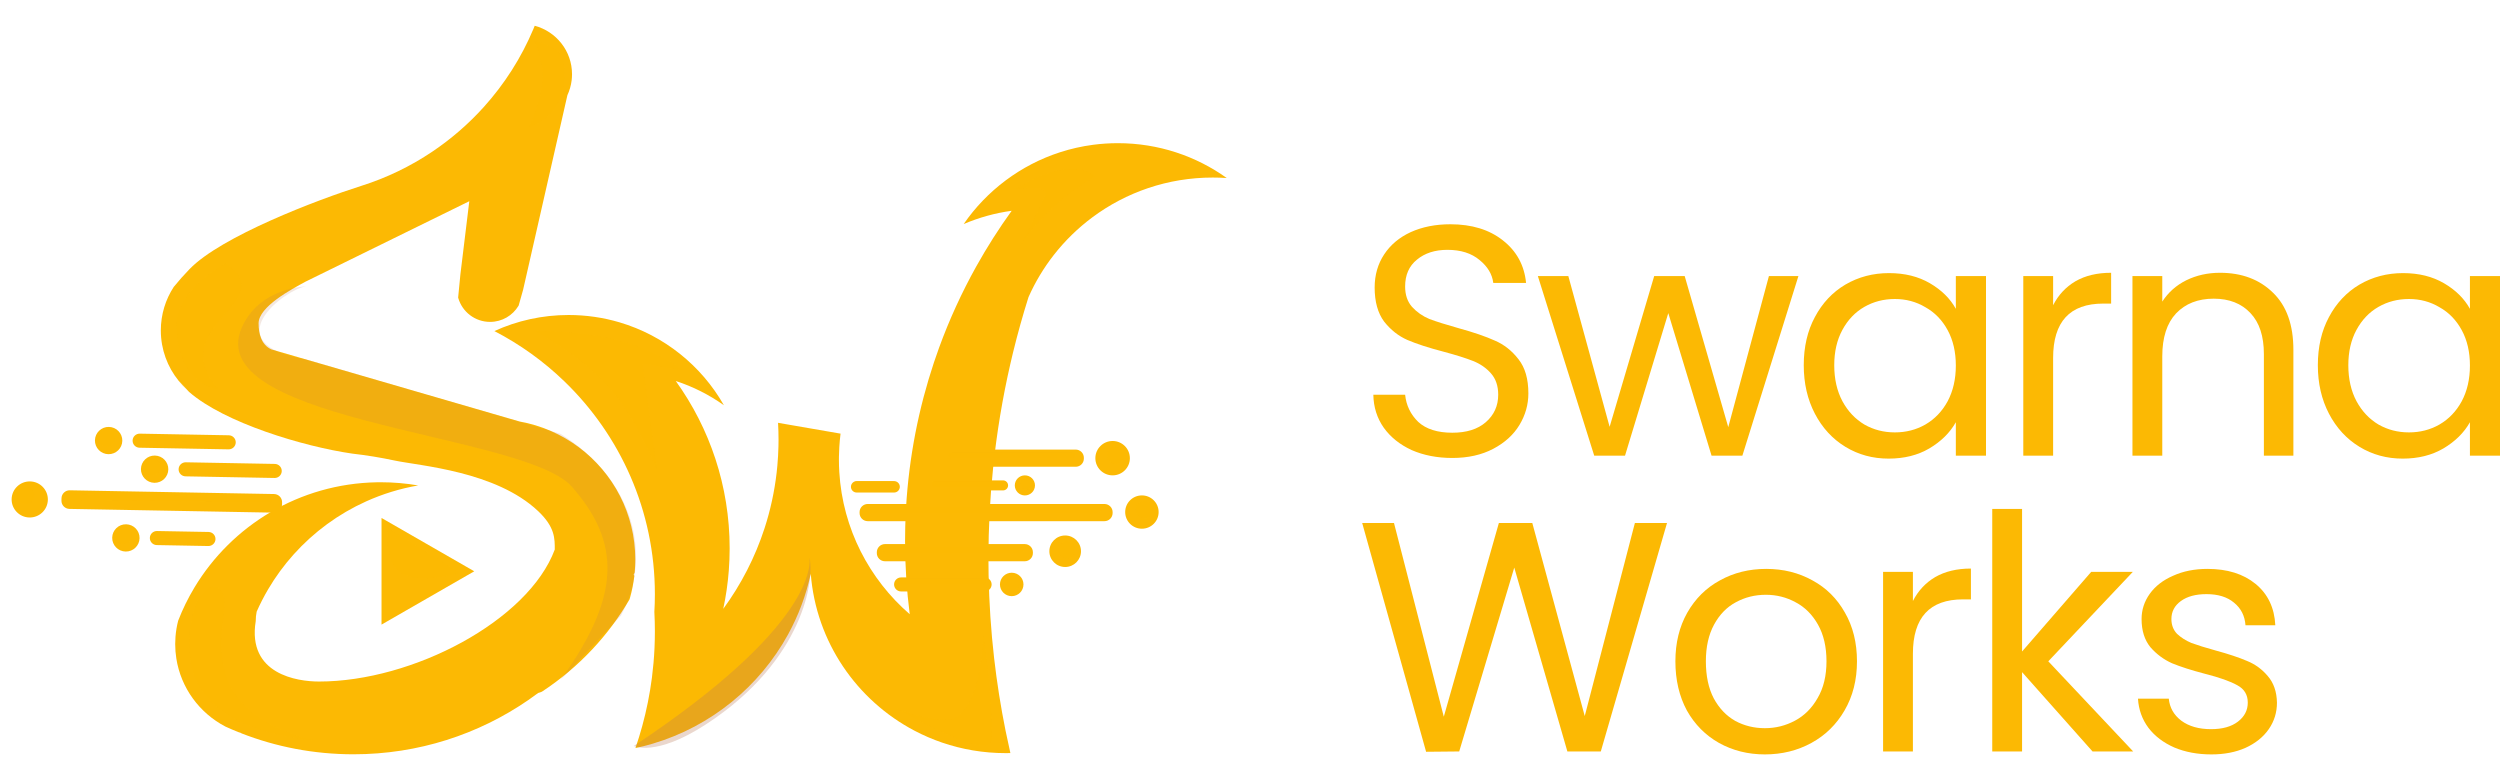 <svg width="215" height="66" viewBox="0 0 215 66" fill="none" xmlns="http://www.w3.org/2000/svg">
<g filter="url(#filter0_f_253_7052)">
<path fill-rule="evenodd" clip-rule="evenodd" d="M16.18 33.598L16.304 33.704C16.262 33.669 16.221 33.633 16.18 33.598ZM16.05 33.48L15.366 32.751C15.576 33.01 15.805 33.254 16.05 33.48Z" fill="#FCB903"/>
<path d="M30.296 39.011C31.527 39.151 32.741 39.35 33.934 39.605C36.068 40.062 42.641 40.511 46.282 43.959C47.743 45.342 47.71 46.328 47.71 47.261C45.431 53.378 35.504 58.612 27.432 58.612C25.577 58.612 21.25 57.996 21.992 53.418C21.992 53.138 22.02 52.865 22.074 52.601C22.366 51.938 22.697 51.295 23.062 50.675C23.694 49.601 24.431 48.597 25.259 47.675C26.983 45.756 29.101 44.195 31.487 43.12C32.895 42.485 34.396 42.019 35.964 41.748C34.919 41.568 33.845 41.474 32.749 41.474C32.633 41.474 32.517 41.475 32.401 41.477C25.74 41.598 19.93 45.194 16.724 50.521C16.179 51.426 15.709 52.381 15.323 53.378C15.207 53.825 15.129 54.288 15.092 54.762C15.076 54.968 15.067 55.177 15.067 55.388C15.067 55.808 15.1 56.221 15.163 56.623C15.56 59.176 17.168 61.33 19.384 62.484C19.746 62.65 20.112 62.807 20.483 62.956C20.57 62.986 20.657 63.014 20.745 63.041L20.749 63.062C23.739 64.229 26.994 64.869 30.4 64.869C35.983 64.869 41.162 63.147 45.431 60.207C45.719 60.009 46.003 59.805 46.282 59.596C46.389 59.562 46.495 59.526 46.6 59.488C48.188 58.447 49.643 57.221 50.936 55.843C52.158 54.54 53.234 53.1 54.139 51.548C54.157 51.489 54.174 51.429 54.191 51.37C54.359 50.77 54.481 50.151 54.554 49.517C54.534 49.487 54.513 49.458 54.493 49.428C54.524 49.361 54.554 49.293 54.584 49.225C54.617 48.862 54.634 48.495 54.634 48.123C54.634 46.152 54.16 44.291 53.318 42.648C51.628 39.347 48.456 36.924 44.676 36.247L23.352 30.053C22.486 29.675 22.239 28.721 22.239 27.806C22.239 26.374 25.083 24.873 26.256 24.232L40.36 17.304L39.594 23.599L39.4 25.589L39.411 25.63C39.751 26.815 40.847 27.683 42.146 27.683C43.181 27.683 44.088 27.132 44.585 26.308L44.605 26.275L44.989 24.912L48.796 8.189C48.98 7.791 49.106 7.361 49.162 6.909C49.183 6.736 49.194 6.559 49.194 6.38C49.194 4.386 47.834 2.708 45.986 2.216C45.949 2.308 45.911 2.4 45.873 2.491C44.831 4.972 43.379 7.239 41.601 9.209C40.293 10.659 38.808 11.947 37.18 13.041C35.318 14.293 33.269 15.29 31.083 15.981C27.257 17.192 19.023 20.329 16.305 23.139C15.829 23.63 15.374 24.142 14.943 24.673C14.239 25.752 13.831 27.039 13.831 28.422C13.831 30.061 14.406 31.567 15.366 32.751L16.05 33.48C16.093 33.52 16.136 33.559 16.18 33.598L16.304 33.704C16.262 33.669 16.221 33.633 16.18 33.598C16.136 33.559 16.093 33.52 16.05 33.48L16.259 33.704C19.304 36.365 26.105 38.404 30.296 39.011Z" fill="#FCB903"/>
<path d="M62.256 34.851C60.323 31.449 57.117 28.859 53.282 27.722C51.894 27.311 50.424 27.09 48.901 27.09C46.623 27.09 44.461 27.584 42.517 28.472C44.729 29.618 46.752 31.075 48.527 32.787C53.333 37.42 56.32 43.913 56.32 51.101C56.32 51.612 56.305 52.12 56.275 52.624C56.305 53.18 56.32 53.739 56.32 54.302C56.32 54.785 56.309 55.265 56.287 55.742C56.248 56.597 56.173 57.443 56.066 58.279C55.883 59.698 55.603 61.087 55.233 62.438C55.059 63.079 54.863 63.711 54.649 64.334C55.16 64.225 55.663 64.096 56.159 63.948C61.154 62.458 65.313 59.044 67.77 54.569C68.658 52.952 69.324 51.196 69.725 49.343C70.185 55.212 73.683 60.231 78.654 62.843C79.408 63.239 80.196 63.58 81.012 63.86C82.729 64.449 84.572 64.769 86.49 64.769C86.625 64.769 86.759 64.767 86.893 64.764C86.746 64.122 86.607 63.477 86.476 62.828C86.064 60.782 85.735 58.705 85.494 56.602C85.225 54.247 85.065 51.859 85.019 49.443C85.011 48.971 85.006 48.497 85.006 48.022C85.006 45.395 85.142 42.8 85.407 40.242C85.723 37.197 86.222 34.206 86.893 31.281C86.959 30.994 87.026 30.708 87.095 30.422C87.105 30.381 87.115 30.34 87.125 30.299C87.516 28.696 87.958 27.114 88.451 25.553C89.026 24.256 89.757 23.042 90.621 21.935C91.579 20.709 92.699 19.615 93.95 18.685C96.836 16.539 100.416 15.269 104.295 15.269C104.7 15.269 105.102 15.283 105.5 15.31C102.863 13.424 99.629 12.313 96.134 12.313C95.417 12.313 94.71 12.36 94.018 12.451C93.041 12.579 92.091 12.794 91.178 13.089C87.771 14.188 84.862 16.388 82.876 19.269C84.173 18.714 85.558 18.325 87.005 18.127C85.901 19.658 84.884 21.255 83.96 22.911C82.72 25.136 81.649 27.468 80.765 29.89C80.609 30.317 80.46 30.746 80.316 31.178C80.156 31.659 80.003 32.142 79.858 32.629C78.654 36.662 77.96 40.914 77.85 45.31C77.84 45.72 77.835 46.132 77.835 46.545C77.835 48.672 77.972 50.767 78.237 52.823C74.761 49.815 72.476 45.478 72.18 40.607C72.158 40.25 72.147 39.889 72.147 39.526C72.147 39.442 72.148 39.358 72.149 39.273C72.153 38.996 72.163 38.72 72.18 38.445C72.203 38.058 72.239 37.673 72.288 37.293L66.912 36.362C66.94 36.839 66.954 37.319 66.954 37.802C66.954 37.997 66.951 38.191 66.947 38.384C66.934 38.941 66.903 39.494 66.853 40.041C66.835 40.242 66.815 40.442 66.792 40.641C66.603 42.288 66.252 43.886 65.755 45.419C64.939 47.934 63.73 50.272 62.2 52.363C62.43 51.289 62.591 50.19 62.677 49.069C62.725 48.439 62.75 47.803 62.75 47.16C62.75 41.792 61.033 36.822 58.117 32.767C59.611 33.252 61.003 33.96 62.256 34.851Z" fill="#FCB903"/>
<path d="M40.786 49.131L32.811 53.716V44.545L40.786 49.131Z" fill="#FCB903"/>
<path d="M81.095 39.363C81.095 38.977 81.409 38.664 81.797 38.664H92.51C92.898 38.664 93.212 38.977 93.212 39.363V39.443C93.212 39.829 92.898 40.142 92.51 40.142H81.797C81.409 40.142 81.095 39.829 81.095 39.443V39.363Z" fill="#FCB903"/>
<path d="M97.169 39.403C97.169 40.219 96.505 40.881 95.685 40.881C94.866 40.881 94.201 40.219 94.201 39.403C94.201 38.587 94.866 37.925 95.685 37.925C96.505 37.925 97.169 38.587 97.169 39.403Z" fill="#FCB903"/>
<path d="M75.407 47.49C75.407 47.104 75.721 46.791 76.109 46.791H88.127C88.515 46.791 88.829 47.104 88.829 47.49V47.57C88.829 47.956 88.515 48.269 88.127 48.269H76.109C75.721 48.269 75.407 47.956 75.407 47.57V47.49Z" fill="#FCB903"/>
<path d="M92.965 47.407C92.965 48.155 92.356 48.761 91.605 48.761C90.854 48.761 90.245 48.155 90.245 47.407C90.245 46.659 90.854 46.052 91.605 46.052C92.356 46.052 92.965 46.659 92.965 47.407Z" fill="#FCB903"/>
<path d="M76.891 50.261C76.891 49.927 77.163 49.657 77.498 49.657H84.673C85.008 49.657 85.28 49.927 85.28 50.261C85.28 50.595 85.008 50.866 84.673 50.866H77.498C77.163 50.866 76.891 50.595 76.891 50.261Z" fill="#FCB903"/>
<path d="M88.019 50.261C88.019 50.818 87.566 51.269 87.007 51.269C86.449 51.269 85.996 50.818 85.996 50.261C85.996 49.705 86.449 49.254 87.007 49.254C87.566 49.254 88.019 49.705 88.019 50.261Z" fill="#FCB903"/>
<path d="M79.611 41.745C79.611 41.506 79.805 41.313 80.045 41.313H86.261C86.501 41.313 86.695 41.506 86.695 41.745C86.695 41.983 86.501 42.176 86.261 42.176H80.045C79.805 42.176 79.611 41.983 79.611 41.745Z" fill="#FCB903"/>
<path d="M73.181 41.866C73.181 41.594 73.403 41.373 73.676 41.373H76.891C77.164 41.373 77.385 41.594 77.385 41.866C77.385 42.138 77.164 42.358 76.891 42.358H73.676C73.403 42.358 73.181 42.138 73.181 41.866Z" fill="#FCB903"/>
<path d="M89.008 41.745C89.008 42.222 88.62 42.608 88.141 42.608C87.662 42.608 87.273 42.222 87.273 41.745C87.273 41.267 87.662 40.881 88.141 40.881C88.62 40.881 89.008 41.267 89.008 41.745Z" fill="#FCB903"/>
<path d="M73.923 44.042C73.923 43.656 74.237 43.343 74.625 43.343H94.983C95.371 43.343 95.685 43.656 95.685 44.042V44.122C95.685 44.508 95.371 44.821 94.983 44.821H74.625C74.237 44.821 73.923 44.508 73.923 44.122V44.042Z" fill="#FCB903"/>
<path d="M99.642 44.037C99.642 44.828 98.998 45.469 98.204 45.469C97.409 45.469 96.766 44.828 96.766 44.037C96.766 43.246 97.409 42.605 98.204 42.605C98.998 42.605 99.642 43.246 99.642 44.037Z" fill="#FCB903"/>
<path d="M20.274 38.05C20.268 38.384 19.991 38.65 19.656 38.644L11.999 38.504C11.664 38.498 11.397 38.222 11.403 37.888C11.41 37.554 11.687 37.288 12.022 37.294L19.678 37.434C20.013 37.441 20.28 37.716 20.274 38.05Z" fill="#FCB903"/>
<path d="M8.165 37.866C8.177 37.219 8.713 36.704 9.363 36.715C10.013 36.727 10.53 37.262 10.519 37.909C10.507 38.556 9.97 39.072 9.32 39.06C8.67 39.048 8.153 38.513 8.165 37.866Z" fill="#FCB903"/>
<path d="M18.532 46.364C18.526 46.698 18.249 46.964 17.914 46.958L13.483 46.877C13.148 46.871 12.881 46.595 12.887 46.261C12.893 45.927 13.17 45.661 13.505 45.668L17.936 45.749C18.272 45.755 18.538 46.03 18.532 46.364Z" fill="#FCB903"/>
<path d="M9.649 46.239C9.66 45.592 10.197 45.077 10.847 45.089C11.497 45.101 12.014 45.635 12.002 46.282C11.99 46.929 11.454 47.445 10.804 47.433C10.154 47.421 9.637 46.886 9.649 46.239Z" fill="#FCB903"/>
<path d="M24.231 40.513C24.224 40.847 23.948 41.112 23.612 41.106L15.956 40.966C15.621 40.96 15.354 40.685 15.36 40.351C15.366 40.017 15.643 39.751 15.979 39.757L23.635 39.897C23.97 39.903 24.237 40.179 24.231 40.513Z" fill="#FCB903"/>
<path d="M12.121 40.329C12.133 39.681 12.67 39.166 13.32 39.178C13.97 39.19 14.487 39.724 14.475 40.372C14.463 41.019 13.927 41.534 13.277 41.522C12.627 41.51 12.11 40.976 12.121 40.329Z" fill="#FCB903"/>
<path d="M24.255 43.401C24.248 43.787 23.928 44.094 23.541 44.087L5.974 43.766C5.586 43.759 5.278 43.441 5.285 43.055L5.289 42.852C5.296 42.466 5.616 42.159 6.003 42.166L23.57 42.487C23.958 42.494 24.266 42.813 24.259 43.199L24.255 43.401Z" fill="#FCB903"/>
<path d="M1 42.924C1.016 42.068 1.726 41.386 2.586 41.402C3.447 41.417 4.131 42.125 4.116 42.981C4.1 43.838 3.39 44.52 2.529 44.504C1.669 44.488 0.984 43.781 1 42.924Z" fill="#FCB903"/>
<path d="M26.892 63.651C15.517 60.696 20.137 52.702 19.148 50.978C18.159 49.254 15.764 51.953 16.382 56.755C17.203 63.127 26.892 63.651 26.892 63.651Z" fill="#FCB903" fill-opacity="0.3"/>
<path d="M87.277 16.303C92.334 13.154 94.201 15.158 94.201 15.158C94.201 15.158 89.426 17.807 87.511 21.672L89.922 16.805C90.129 16.222 89.144 15.946 87.277 16.303Z" fill="#FCB903" fill-opacity="0.3"/>
<path d="M26.319 30.907C18.294 29.565 24.517 24.864 26.319 24.627C26.319 24.627 22.971 24.705 21.25 27.336C15.38 36.312 44.99 37.063 49.194 41.866C53.398 46.668 53.433 51.253 48.205 58.489L53.398 52.948C56.186 47.812 54.511 41.25 48.205 37.31L26.319 30.907Z" fill="#B97A57" fill-opacity="0.17"/>
<path d="M54.511 64.153C70.203 53.735 69.704 48.432 69.602 47.923C69.6 47.915 69.598 47.907 69.596 47.899C69.588 47.871 69.593 47.879 69.602 47.923C70.082 49.688 69.186 56.79 60.693 62.306C56.365 65.117 54.511 64.153 54.511 64.153Z" fill="#B97A57" fill-opacity="0.3"/>
<path d="M56.489 40.388C53.959 34.373 51.72 31.703 45.979 28.444C51.491 28.559 55.19 29.364 58.838 31.892L55.253 31.276L56.489 40.388Z" fill="#FCB903" fill-opacity="0.3"/>
<path d="M45.484 10.959C47.092 7.388 46.845 5.664 45.979 3.571C45.979 3.571 48.22 3.871 48.452 5.295C49.194 9.851 45.484 10.959 45.484 10.959Z" fill="#FCB903" fill-opacity="0.3"/>
<path d="M18.777 33.493C13.955 27.951 24.341 25.981 19.395 22.657C19.395 22.657 15.191 24.873 15.191 27.951C15.191 33.123 18.777 33.493 18.777 33.493Z" fill="#FCB903" fill-opacity="0.3"/>
<path d="M85.299 63.537C85.299 65.688 77.138 60.952 77.138 60.952C77.138 60.952 81.296 62.585 82.455 61.567C84.557 59.72 84.557 54.549 84.557 54.549C84.557 54.549 85.299 58.858 85.299 63.537Z" fill="#FCB903" fill-opacity="0.3"/>
<path d="M33.862 48.638C33.073 47.371 33.367 45.437 33.367 45.437L39.55 49.254C39.55 49.254 35.134 50.682 33.862 48.638Z" fill="#FCB903" fill-opacity="0.3"/>
<path d="M2.95 42.605C2.95 43.013 2.618 43.343 2.208 43.343C1.798 43.343 1.466 43.013 1.466 42.605C1.466 42.197 1.798 41.866 2.208 41.866C2.618 41.866 2.95 42.197 2.95 42.605Z" fill="#FCB903" fill-opacity="0.3"/>
<path d="M96.674 39.157C96.674 39.565 96.342 39.896 95.932 39.896C95.523 39.896 95.191 39.565 95.191 39.157C95.191 38.749 95.523 38.418 95.932 38.418C96.342 38.418 96.674 38.749 96.674 39.157Z" fill="#FCB903" fill-opacity="0.3"/>
<path d="M99.147 43.836C99.147 44.244 98.815 44.575 98.405 44.575C97.996 44.575 97.663 44.244 97.663 43.836C97.663 43.428 97.996 43.097 98.405 43.097C98.815 43.097 99.147 43.428 99.147 43.836Z" fill="#FCB903" fill-opacity="0.3"/>
<path d="M92.47 47.284C92.47 47.692 92.138 48.022 91.728 48.022C91.319 48.022 90.987 47.692 90.987 47.284C90.987 46.876 91.319 46.545 91.728 46.545C92.138 46.545 92.47 46.876 92.47 47.284Z" fill="#FCB903" fill-opacity="0.3"/>
<path d="M87.772 50.116C87.772 50.456 87.495 50.731 87.153 50.731C86.812 50.731 86.535 50.456 86.535 50.116C86.535 49.776 86.812 49.5 87.153 49.5C87.495 49.5 87.772 49.776 87.772 50.116Z" fill="#FCB903" fill-opacity="0.3"/>
<path d="M88.761 41.62C88.761 41.892 88.54 42.112 88.266 42.112C87.993 42.112 87.772 41.892 87.772 41.62C87.772 41.347 87.993 41.127 88.266 41.127C88.54 41.127 88.761 41.347 88.761 41.62Z" fill="#FCB903" fill-opacity="0.3"/>
<path d="M11.358 46.052C11.358 46.46 11.026 46.791 10.616 46.791C10.206 46.791 9.874 46.46 9.874 46.052C9.874 45.644 10.206 45.313 10.616 45.313C11.026 45.313 11.358 45.644 11.358 46.052Z" fill="#FCB903" fill-opacity="0.3"/>
<path d="M9.874 37.679C9.874 38.087 9.542 38.418 9.132 38.418C8.723 38.418 8.39 38.087 8.39 37.679C8.39 37.271 8.723 36.94 9.132 36.94C9.542 36.94 9.874 37.271 9.874 37.679Z" fill="#FCB903" fill-opacity="0.3"/>
<path d="M13.831 40.142C13.831 40.55 13.499 40.881 13.089 40.881C12.679 40.881 12.347 40.55 12.347 40.142C12.347 39.734 12.679 39.403 13.089 39.403C13.499 39.403 13.831 39.734 13.831 40.142Z" fill="#FCB903" fill-opacity="0.3"/>
<path d="M74.418 43.836C74.418 43.7 74.529 43.59 74.665 43.59H94.449C94.585 43.59 94.696 43.7 94.696 43.836C94.696 43.972 94.585 44.082 94.449 44.082H74.665C74.529 44.082 74.418 43.972 74.418 43.836Z" fill="#FCB903" fill-opacity="0.3"/>
<path d="M75.902 47.284C75.902 47.148 76.012 47.037 76.149 47.037H87.772C87.908 47.037 88.019 47.148 88.019 47.284C88.019 47.42 87.908 47.53 87.772 47.53H76.149C76.012 47.53 75.902 47.42 75.902 47.284Z" fill="#FCB903" fill-opacity="0.3"/>
<path d="M5.918 42.756C5.92 42.62 6.031 42.511 6.168 42.512L23.23 42.697C23.367 42.698 23.476 42.81 23.475 42.946C23.473 43.082 23.361 43.191 23.225 43.189L6.163 43.005C6.026 43.003 5.917 42.892 5.918 42.756Z" fill="#FCB903" fill-opacity="0.3"/>
<path d="M13.092 46.052C13.093 45.916 13.205 45.807 13.342 45.809L18.105 45.86C18.241 45.862 18.351 45.973 18.349 46.109C18.348 46.245 18.236 46.354 18.099 46.353L13.336 46.301C13.2 46.3 13.09 46.188 13.092 46.052Z" fill="#FCB903" fill-opacity="0.3"/>
<path d="M15.565 40.142C15.566 40.006 15.678 39.897 15.815 39.898L23.543 39.982C23.68 39.983 23.789 40.095 23.788 40.231C23.786 40.367 23.674 40.476 23.538 40.474L15.809 40.391C15.673 40.389 15.563 40.278 15.565 40.142Z" fill="#FCB903" fill-opacity="0.3"/>
<path d="M11.608 37.679C11.61 37.543 11.721 37.434 11.858 37.436L19.587 37.519C19.723 37.521 19.833 37.632 19.831 37.768C19.83 37.904 19.718 38.013 19.581 38.012L11.853 37.928C11.716 37.927 11.607 37.815 11.608 37.679Z" fill="#FCB903" fill-opacity="0.3"/>
<path d="M81.589 39.157C81.589 39.021 81.7 38.91 81.837 38.91H92.223C92.36 38.91 92.47 39.021 92.47 39.157C92.47 39.293 92.36 39.403 92.223 39.403H81.837C81.7 39.403 81.589 39.293 81.589 39.157Z" fill="#FCB903" fill-opacity="0.3"/>
<path d="M80.106 41.619C80.106 41.483 80.216 41.373 80.353 41.373H86.041C86.177 41.373 86.288 41.483 86.288 41.619C86.288 41.755 86.177 41.866 86.041 41.866H80.353C80.216 41.866 80.106 41.755 80.106 41.619Z" fill="#FCB903" fill-opacity="0.3"/>
<path d="M73.429 41.619C73.429 41.483 73.539 41.373 73.676 41.373L76.644 41.373C76.78 41.373 76.891 41.483 76.891 41.619C76.891 41.755 76.78 41.866 76.644 41.866H73.676C73.539 41.866 73.429 41.755 73.429 41.619Z" fill="#FCB903" fill-opacity="0.3"/>
<path d="M77.138 49.993C77.138 49.857 77.249 49.746 77.385 49.746H84.557C84.694 49.746 84.804 49.857 84.804 49.993C84.804 50.129 84.694 50.239 84.557 50.239H77.385C77.249 50.239 77.138 50.129 77.138 49.993Z" fill="#FCB903" fill-opacity="0.3"/>
</g>
<path d="M124.9 39.385C123.603 39.385 122.438 39.159 121.405 38.708C120.39 38.239 119.591 37.6 119.009 36.791C118.426 35.965 118.126 35.016 118.107 33.945H120.841C120.935 34.865 121.311 35.645 121.969 36.284C122.645 36.904 123.622 37.214 124.9 37.214C126.121 37.214 127.08 36.914 127.775 36.312C128.489 35.692 128.846 34.903 128.846 33.945C128.846 33.193 128.64 32.582 128.226 32.112C127.813 31.643 127.296 31.286 126.676 31.041C126.056 30.797 125.219 30.534 124.167 30.252C122.871 29.914 121.828 29.576 121.038 29.237C120.268 28.899 119.601 28.373 119.037 27.659C118.492 26.926 118.22 25.949 118.22 24.727C118.22 23.656 118.492 22.707 119.037 21.88C119.582 21.053 120.343 20.415 121.32 19.964C122.316 19.513 123.453 19.287 124.731 19.287C126.572 19.287 128.076 19.747 129.241 20.668C130.425 21.589 131.092 22.811 131.242 24.333H128.423C128.329 23.581 127.935 22.923 127.24 22.36C126.544 21.777 125.623 21.486 124.477 21.486C123.406 21.486 122.532 21.768 121.856 22.331C121.179 22.876 120.841 23.647 120.841 24.643C120.841 25.357 121.038 25.939 121.433 26.39C121.846 26.841 122.344 27.189 122.927 27.433C123.528 27.659 124.364 27.922 125.436 28.223C126.732 28.58 127.775 28.937 128.564 29.294C129.354 29.632 130.03 30.168 130.594 30.9C131.158 31.614 131.44 32.592 131.44 33.832C131.44 34.79 131.186 35.692 130.678 36.538C130.171 37.383 129.419 38.069 128.423 38.596C127.427 39.122 126.253 39.385 124.9 39.385Z" fill="#FCB903"/>
<path d="M154.664 23.741L149.844 39.188H147.194L143.473 26.926L139.752 39.188H137.103L132.255 23.741H134.876L138.428 36.707L142.261 23.741H144.883L148.631 36.735L152.127 23.741H154.664Z" fill="#FCB903"/>
<path d="M155.123 31.408C155.123 29.829 155.443 28.448 156.082 27.264C156.721 26.061 157.594 25.131 158.703 24.474C159.831 23.816 161.08 23.487 162.452 23.487C163.805 23.487 164.98 23.778 165.976 24.361C166.972 24.943 167.714 25.676 168.202 26.559V23.741H170.796V39.188H168.202V36.312C167.695 37.214 166.934 37.966 165.919 38.567C164.923 39.15 163.758 39.441 162.424 39.441C161.052 39.441 159.812 39.103 158.703 38.426C157.594 37.75 156.721 36.801 156.082 35.58C155.443 34.358 155.123 32.967 155.123 31.408ZM168.202 31.436C168.202 30.271 167.967 29.256 167.498 28.392C167.028 27.527 166.389 26.869 165.581 26.419C164.792 25.949 163.918 25.714 162.96 25.714C162.001 25.714 161.127 25.939 160.338 26.39C159.549 26.841 158.919 27.499 158.45 28.363C157.98 29.228 157.745 30.243 157.745 31.408C157.745 32.592 157.98 33.625 158.45 34.508C158.919 35.373 159.549 36.04 160.338 36.51C161.127 36.961 162.001 37.186 162.96 37.186C163.918 37.186 164.792 36.961 165.581 36.51C166.389 36.04 167.028 35.373 167.498 34.508C167.967 33.625 168.202 32.601 168.202 31.436Z" fill="#FCB903"/>
<path d="M176.568 26.249C177.019 25.366 177.658 24.68 178.485 24.192C179.33 23.703 180.354 23.459 181.557 23.459V26.108H180.881C178.005 26.108 176.568 27.668 176.568 30.788V39.188H174.003V23.741H176.568V26.249Z" fill="#FCB903"/>
<path d="M190.917 23.459C192.796 23.459 194.318 24.032 195.483 25.178C196.648 26.306 197.231 27.941 197.231 30.083V39.188H194.694V30.449C194.694 28.908 194.309 27.734 193.538 26.926C192.768 26.099 191.715 25.686 190.381 25.686C189.028 25.686 187.948 26.108 187.14 26.954C186.35 27.8 185.956 29.031 185.956 30.647V39.188H183.391V23.741H185.956V25.939C186.463 25.15 187.149 24.539 188.013 24.107C188.897 23.675 189.864 23.459 190.917 23.459Z" fill="#FCB903"/>
<path d="M199.335 31.408C199.335 29.829 199.654 28.448 200.293 27.264C200.932 26.061 201.806 25.131 202.915 24.474C204.042 23.816 205.292 23.487 206.664 23.487C208.017 23.487 209.191 23.778 210.187 24.361C211.183 24.943 211.925 25.676 212.414 26.559V23.741H215.007V39.188H212.414V36.312C211.906 37.214 211.145 37.966 210.131 38.567C209.135 39.15 207.97 39.441 206.635 39.441C205.264 39.441 204.023 39.103 202.915 38.426C201.806 37.75 200.932 36.801 200.293 35.58C199.654 34.358 199.335 32.967 199.335 31.408ZM212.414 31.436C212.414 30.271 212.179 29.256 211.709 28.392C211.239 27.527 210.6 26.869 209.792 26.419C209.003 25.949 208.129 25.714 207.171 25.714C206.213 25.714 205.339 25.939 204.55 26.39C203.76 26.841 203.131 27.499 202.661 28.363C202.191 29.228 201.956 30.243 201.956 31.408C201.956 32.592 202.191 33.625 202.661 34.508C203.131 35.373 203.76 36.04 204.55 36.51C205.339 36.961 206.213 37.186 207.171 37.186C208.129 37.186 209.003 36.961 209.792 36.51C210.6 36.04 211.239 35.373 211.709 34.508C212.179 33.625 212.414 32.601 212.414 31.436Z" fill="#FCB903"/>
<path d="M143.363 44.978L137.669 64.625H134.794L130.227 48.812L125.492 64.625L122.645 64.653L117.148 44.978H119.883L124.167 61.637L128.903 44.978H131.778L136.288 61.581L140.6 44.978H143.363Z" fill="#FCB903"/>
<path d="M151.779 64.879C150.332 64.879 149.017 64.55 147.833 63.892C146.668 63.234 145.747 62.304 145.071 61.102C144.413 59.88 144.084 58.471 144.084 56.873C144.084 55.295 144.422 53.904 145.099 52.702C145.794 51.48 146.734 50.55 147.918 49.911C149.101 49.253 150.426 48.925 151.892 48.925C153.358 48.925 154.683 49.253 155.866 49.911C157.05 50.55 157.98 51.471 158.657 52.673C159.352 53.876 159.7 55.276 159.7 56.873C159.7 58.471 159.343 59.88 158.629 61.102C157.933 62.304 156.984 63.234 155.782 63.892C154.579 64.55 153.245 64.879 151.779 64.879ZM151.779 62.624C152.7 62.624 153.564 62.408 154.372 61.975C155.18 61.543 155.829 60.895 156.317 60.03C156.825 59.166 157.078 58.114 157.078 56.873C157.078 55.633 156.834 54.581 156.346 53.716C155.857 52.852 155.218 52.213 154.429 51.8C153.64 51.367 152.785 51.151 151.864 51.151C150.924 51.151 150.06 51.367 149.271 51.8C148.5 52.213 147.88 52.852 147.41 53.716C146.94 54.581 146.705 55.633 146.705 56.873C146.705 58.133 146.931 59.194 147.382 60.059C147.852 60.923 148.472 61.571 149.242 62.004C150.013 62.417 150.858 62.624 151.779 62.624Z" fill="#FCB903"/>
<path d="M164.51 51.687C164.961 50.804 165.6 50.118 166.427 49.629C167.272 49.141 168.297 48.896 169.499 48.896V51.546H168.823C165.948 51.546 164.51 53.106 164.51 56.225V64.625H161.945V49.178H164.51V51.687Z" fill="#FCB903"/>
<path d="M179.958 64.625L173.898 57.804V64.625H171.333V43.766H173.898V56.028L179.845 49.178H183.425L176.153 56.873L183.453 64.625H179.958Z" fill="#FCB903"/>
<path d="M190.18 64.879C188.996 64.879 187.935 64.681 186.995 64.287C186.056 63.873 185.313 63.31 184.768 62.596C184.223 61.863 183.923 61.026 183.866 60.087H186.516C186.591 60.857 186.948 61.487 187.587 61.975C188.245 62.464 189.1 62.708 190.152 62.708C191.129 62.708 191.9 62.492 192.463 62.06C193.027 61.628 193.309 61.083 193.309 60.425C193.309 59.748 193.008 59.251 192.407 58.931C191.806 58.593 190.876 58.264 189.617 57.944C188.47 57.644 187.531 57.343 186.798 57.042C186.084 56.723 185.464 56.263 184.937 55.661C184.43 55.041 184.176 54.233 184.176 53.237C184.176 52.448 184.411 51.724 184.881 51.067C185.351 50.409 186.018 49.892 186.882 49.517C187.747 49.122 188.733 48.925 189.842 48.925C191.552 48.925 192.933 49.357 193.986 50.221C195.038 51.086 195.602 52.27 195.677 53.773H193.112C193.055 52.965 192.727 52.316 192.125 51.828C191.543 51.339 190.753 51.095 189.757 51.095C188.837 51.095 188.104 51.292 187.559 51.687C187.014 52.081 186.741 52.598 186.741 53.237C186.741 53.745 186.901 54.167 187.221 54.506C187.559 54.825 187.972 55.088 188.461 55.295C188.968 55.483 189.664 55.699 190.547 55.943C191.655 56.244 192.557 56.545 193.253 56.845C193.948 57.127 194.54 57.559 195.029 58.142C195.536 58.724 195.799 59.486 195.818 60.425C195.818 61.271 195.583 62.032 195.113 62.708C194.643 63.385 193.976 63.92 193.112 64.315C192.266 64.691 191.289 64.879 190.18 64.879Z" fill="#FCB903"/>
<defs>
<filter id="filter0_f_253_7052" x="0.4" y="1.616" width="105.7" height="63.853" filterUnits="userSpaceOnUse" color-interpolation-filters="sRGB">
<feFlood flood-opacity="0" result="BackgroundImageFix"/>
<feBlend mode="normal" in="SourceGraphic" in2="BackgroundImageFix" result="shape"/>
<feGaussianBlur stdDeviation="0.3" result="effect1_foregroundBlur_253_7052"/>
</filter>
</defs>
</svg>
